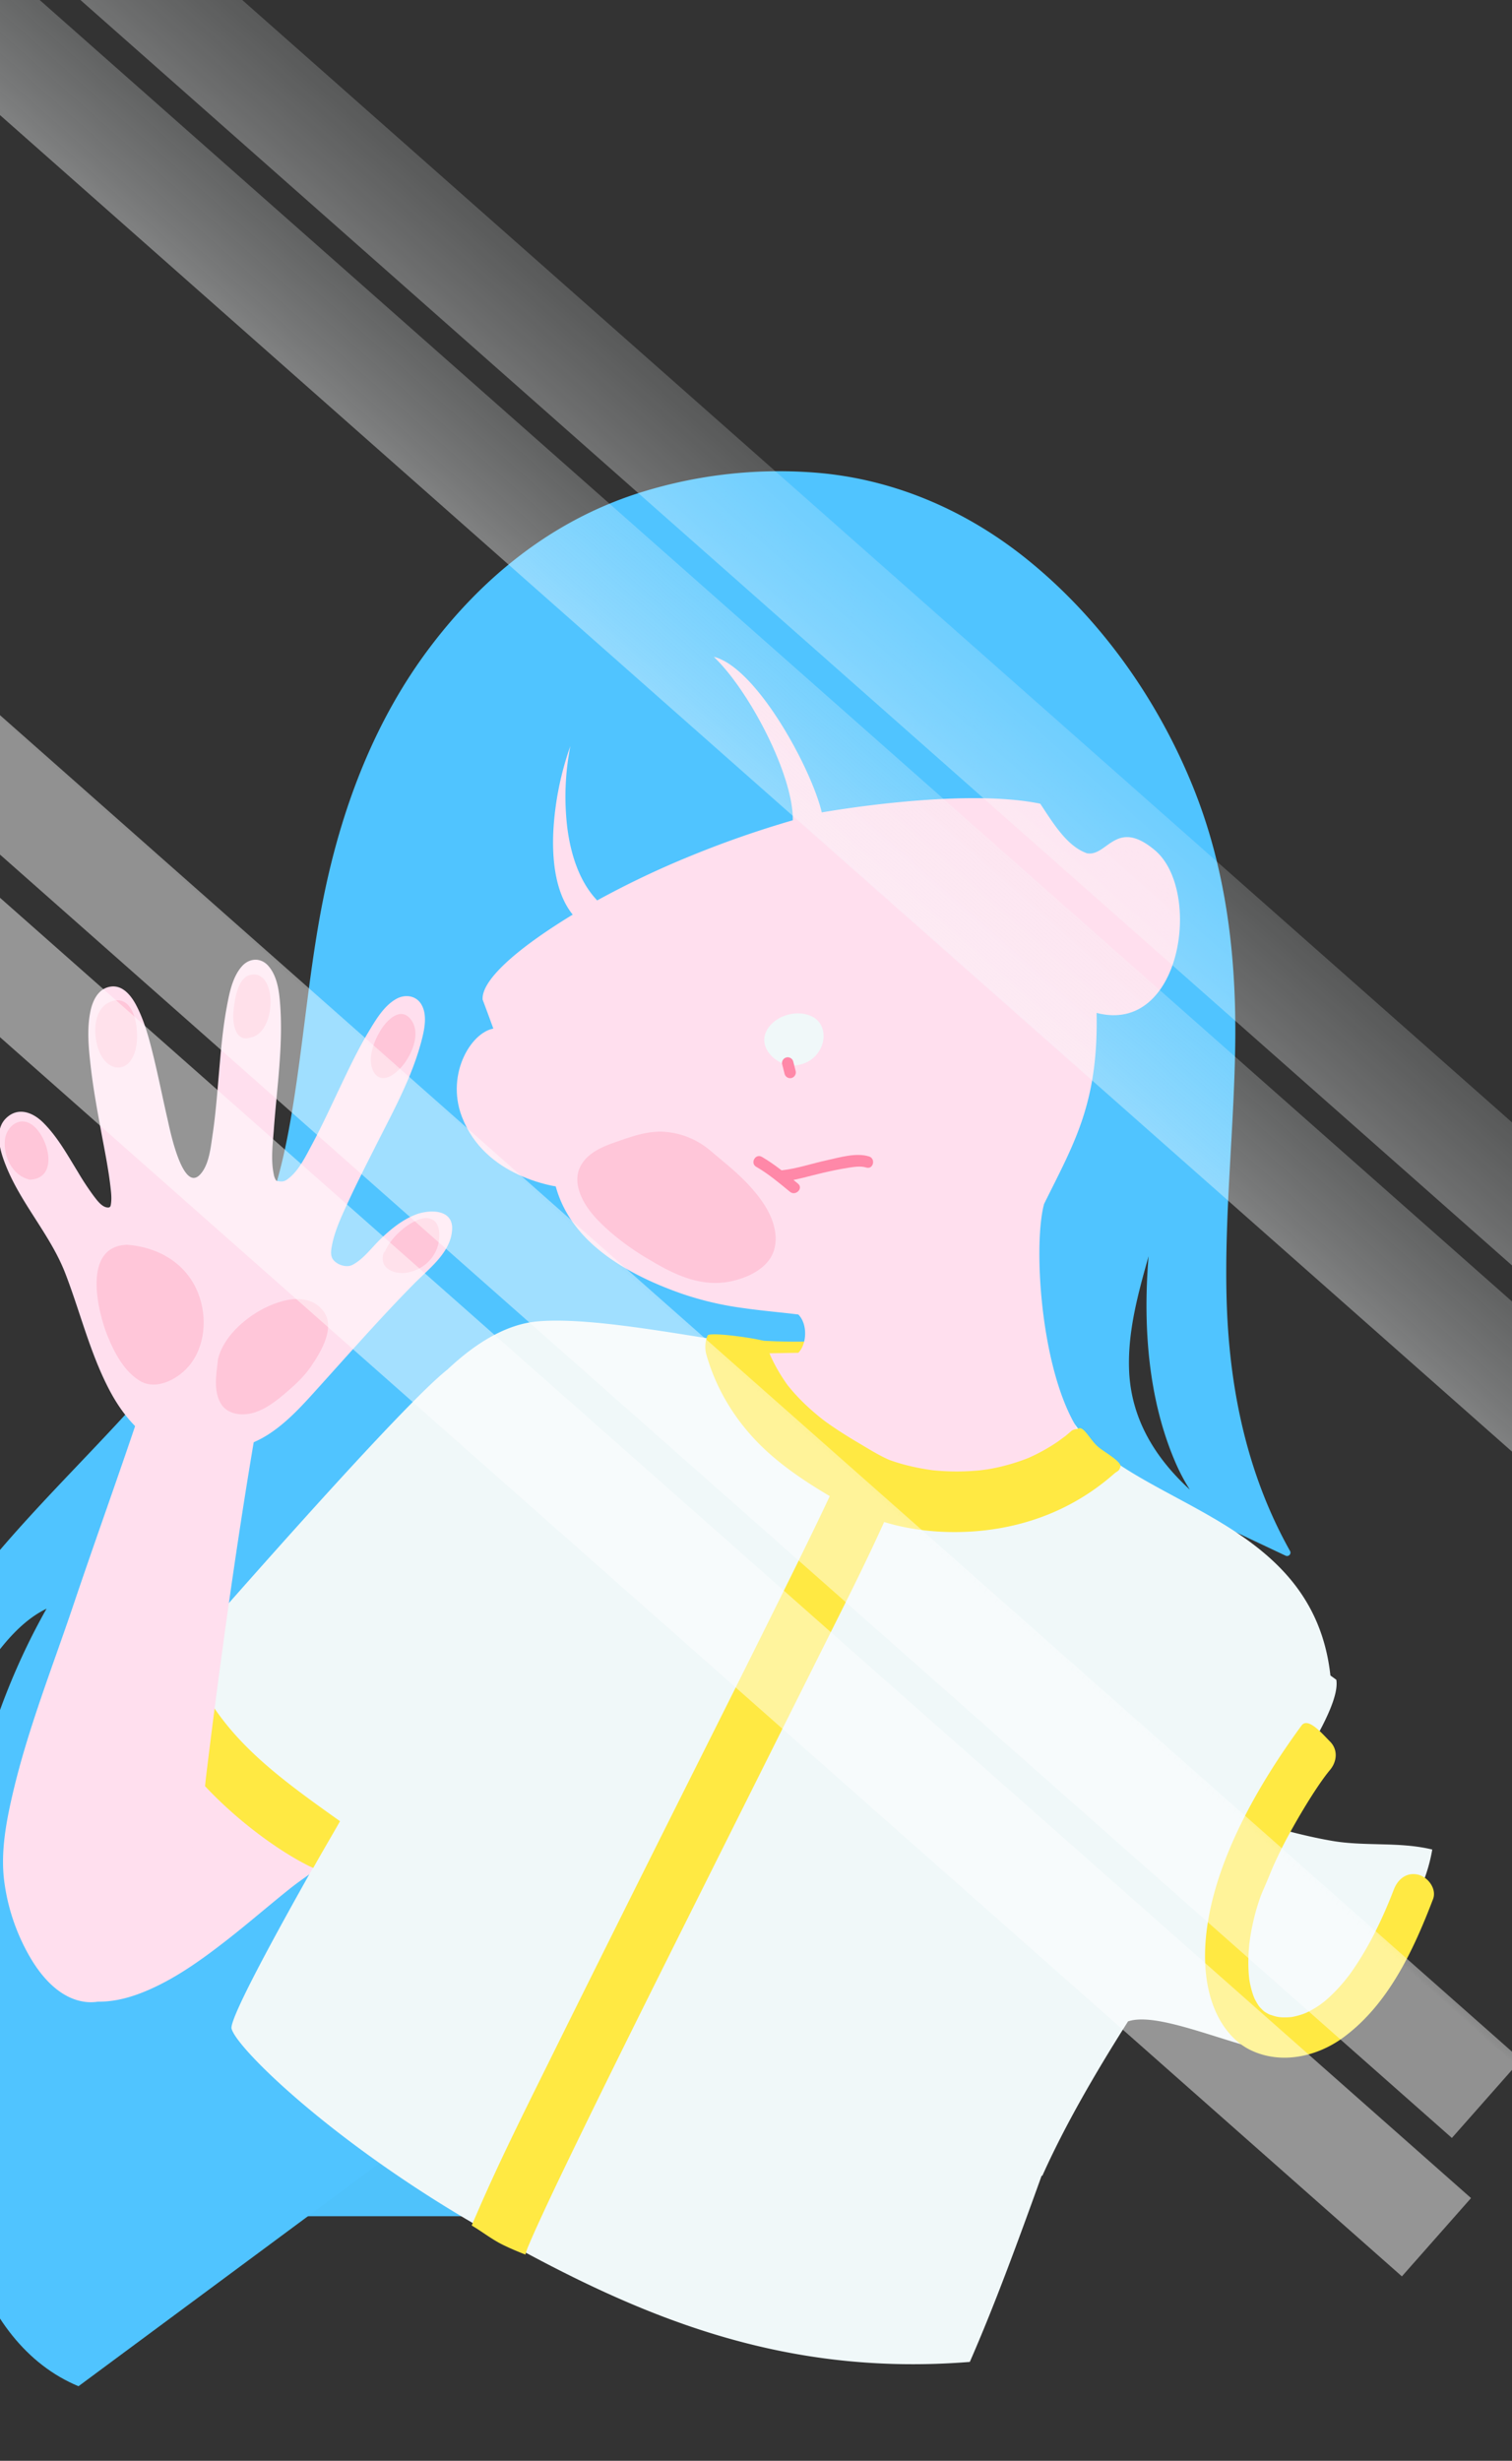 <svg xmlns="http://www.w3.org/2000/svg" xmlns:xlink="http://www.w3.org/1999/xlink" width="1125" height="1830" viewBox="0 0 1125 1830"><rect x="0" y="0" width="1125" height="1830" fill="#333333" stroke="none"/><defs><clipPath id="a"><rect width="1125" height="1830" transform="translate(-2634.1 838)" fill="none"/></clipPath><linearGradient id="b" x1="0.492" y1="4.565" x2="0.642" y2="-1.151" gradientUnits="objectBoundingBox"><stop offset="0" stop-color="#eff7f8" stop-opacity="0"/><stop offset="0.12" stop-color="#eff7f8" stop-opacity="0.02"/><stop offset="0.25" stop-color="#f0f7f8" stop-opacity="0.059"/><stop offset="0.37" stop-color="#f1f8f9" stop-opacity="0.149"/><stop offset="0.5" stop-color="#f3f9f9" stop-opacity="0.259"/><stop offset="0.63" stop-color="#f5fafa" stop-opacity="0.4"/><stop offset="0.76" stop-color="#f8fbfc" stop-opacity="0.58"/><stop offset="0.89" stop-color="#fbfdfd" stop-opacity="0.788"/><stop offset="1" stop-color="#fff"/></linearGradient><linearGradient id="c" x1="0.495" y1="4.622" x2="0.645" y2="-1.093" xlink:href="#b"/><linearGradient id="d" x1="0.53" y1="2.856" x2="0.625" y2="0.953" xlink:href="#b"/><linearGradient id="e" x1="0.533" y1="2.914" x2="0.628" y2="1.011" xlink:href="#b"/></defs><g transform="translate(2634.1 -838)" clip-path="url(#a)"><rect width="119" height="62.963" transform="translate(-2408 2423.152)" fill="#4fc2fb"/><g transform="translate(-2737.045 1188.443)"><path d="M1074.59,1012.875c-121.89-76.186-77.41-154.93-58.54-236.992-14.23,92.1-.37,207.46,58.54,236.992l37.98,17.92c-96.2-170.331-9.11-342.741-56.15-520.408-32.24-121.779-135.6-258.61-276.81-278.378-37.37-5.227-172.97-15.131-273.41,91.907-155.36,165.554-97.01,365.928-164.04,483.21-88.92,155.57-220.1,209.958-278.18,381.539-14.01,41.376-14.65,94.275,12.34,131.943,13.04,18.2,32.49,26.155,47.35,33.86-26.9-31.382-38.03-82.712-31.85-122.4,7.19-46.123,55.08-148.794,103.51-164.684-87.75,148.964-138.17,518.149,17.96,583.292" transform="translate(-51.945 -226.576)" fill="#50c4ff"/><path d="M1075.82,1010.7c-42.28-26.635-79.02-63.553-80.85-116.093-1.41-40.387,14.53-79.354,23.51-118.111-1.62-.4-3.23-.81-4.85-1.209-9.3,61.274-9.2,129.835,15.54,187.721,8.88,20.768,23.34,42.215,44.41,52.16q18.885,8.9,37.77,17.82a2.52,2.52,0,0,0,3.39-3.438c-32.69-58.286-45.66-123.038-47.25-189.33-1.52-63.223,5.77-126.247,6.49-189.42.74-65.092-7.05-129.625-31.74-190.27-26.4-64.832-68.62-124.458-123.26-168.5-45.46-36.649-100-60.145-158.42-64.493A345.2,345.2,0,0,0,628.34,243.36C565.2,263.988,514.1,305.254,474.46,357.9c-40.32,53.549-64.38,116.472-78.03,181.665-11.93,56.957-15.65,115.153-25.86,172.38-4.47,25.055-10.48,50.041-20.45,73.527-13.63,32.1-35,61.634-56.24,89.068-43.81,56.6-97.25,104.6-143.26,159.277-22.93,27.244-43.54,56.387-60.39,87.779-17.12,31.881-32.47,67.111-36.97,103.28-3.15,25.3-.81,51.51,8.87,75.206,5.19,12.7,12.67,24.446,22.77,33.791,10.84,10.024,24.56,16.121,37.54,22.8a2.51,2.51,0,0,0,2.99-3.948c-21.66-25.8-31.54-60.335-32.71-93.556-.88-24.906,5.77-48.352,14.66-71.359a348.368,348.368,0,0,1,37.6-71.7c12.62-18.339,29.18-38.828,51.01-46.293q-1.425-1.814-2.85-3.638c-30.2,51.49-50.6,108.787-61.76,167.343-10.74,56.357-12.93,115.953,1.51,171.87,14.58,56.487,49.64,105.539,104.37,128.665,2.93,1.239,5.42-3.1,2.46-4.347-112.39-47.5-122.94-186.762-104.15-291.351,10.67-59.386,31.38-117.622,61.93-169.711,1.06-1.809-.76-4.348-2.85-3.638-21.73,7.436-37.89,26.4-51,44.384-16.87,23.127-29.96,49.111-40.51,75.656-9.81,24.686-16.29,49.621-15.34,76.376,1.19,33.74,12.22,68.79,34.11,94.855,1-1.319,2-2.628,2.99-3.948-18.61-9.564-36.68-18.389-48.73-36.309-9.96-14.811-15.48-32.281-17.91-49.841-5.12-36.989,5.15-72.458,19.27-106.268,28.44-68.12,75.54-123.9,125.84-176.9,51.23-53.979,102.12-107.687,139.72-172.45,25.97-44.734,33.28-97.414,39.88-147.884,7.88-60.225,14.69-120.69,33.07-178.856C437.46,416.07,475.69,352.277,529.32,305.1c44.92-39.507,101.88-62.884,160.92-70.579,40.75-5.317,83.05-3.938,122.75,7.106,71.05,19.759,130.25,70.039,173.14,128.625a423.157,423.157,0,0,1,77.81,190.459c17.67,125.477-18.78,253.1,10.02,377.661a355.664,355.664,0,0,0,36.45,93.726c1.13-1.149,2.26-2.289,3.39-3.438q-18.36-8.665-36.73-17.33c-20.45-9.644-33.72-29.063-42.82-49.062-12.4-27.264-17.42-57.866-19.72-87.519a432.862,432.862,0,0,1,3.95-98.223c.47-3.118-4.11-4.407-4.85-1.209-9.39,40.536-25.79,81-23.49,123.288,2.85,52.5,41.05,89.928,83.22,116.492,2.73,1.719,5.18-2.638,2.46-4.347h0Z" transform="translate(-51.945 -226.574)" fill="#50c4ff"/></g><g transform="translate(-2580.029 2084.039)"><path d="M221.98,1362.382c56.1,6.406,126.16-71.329,165.96-97.074,19.52-14.232,13.32-12.952,30.34-30.892l-68.85-73.277c-6.74-8.4-13.48-16.79-21.21-23.446-6.97-3.928-14.16-3.4-18.17-12.553-32,48.512-67.48,95.065-98.49,141.838" transform="translate(-208.961 -1122.692)" fill="#ffdfee"/><path d="M222.01,1364.88c17.62,1.859,34.88-4.008,50.49-11.673,18.51-9.095,35.34-21.437,51.55-34.08,15.78-12.313,30.88-25.455,46.52-37.938,12.85-10.264,27.7-18.329,37.86-31.5,3.63-4.707,7.54-9.165,11.62-13.492a2.552,2.552,0,0,0,0-3.538q-27.675-29.458-55.35-58.906c-8.83-9.395-16.99-19.249-25.6-28.823-3.63-4.038-7.43-8.475-12.44-10.754-6.08-2.768-11.23-3.758-14.45-10.264-.9-1.819-3.37-1.429-4.34.03-31.73,48.032-66.64,93.876-98.49,141.838-1.78,2.688,2.58,5.127,4.35,2.458,31.85-47.952,66.75-93.8,98.49-141.838l-4.34.03a19.418,19.418,0,0,0,9.55,9.444c2.18,1.04,4.53,1.739,6.76,2.659,3.56,1.459,6.21,4.547,8.84,7.246,4.37,4.467,8.31,9.355,12.24,14.2,4.51,5.577,9.62,10.664,14.53,15.891q28.35,30.178,56.7,60.345v-3.538c-6,6.376-10.97,13.642-17,19.958-6.3,6.6-14.29,11.274-21.59,16.64-15.04,11.054-29.11,23.417-43.55,35.23-16.49,13.482-33.39,26.6-51.73,37.508-15.98,9.494-33.91,17.74-52.79,18.259a59.73,59.73,0,0,1-7.91-.36c-3.2-.34-3.1,4.667.08,5h0Z" transform="translate(-208.961 -1122.69)" fill="#ffdfee"/></g><path d="M719.03,896.246c7.02,7.086,16.69,14.322,27.19,14.042,11.3-.31,20.85-7.126,28.59-14.821,2.52-2.509,4.9-5.147,7.22-7.835l-21.49-13.742c-10.23.849-42.38.37-62.41-2.578,2.8,7.855,15.21,19.179,20.91,24.936Z" transform="translate(-2788.99 961.495)" fill="#ffe943"/><path d="M1220.56,1251.932c-24.23-5.947-49.78-2.239-74.26-6.406-17.42-2.968-35.23-7.685-52.88-12.7,34.29-50.531,58.58-90.008,55.75-107.158l-4.39-3.178c-13.09-118.871-146.06-125.147-190.36-187.161L783.13,887.933a103.516,103.516,0,0,1-15.01,14.731c-7.32,5.647-16.87,10-26.32,8.285-9.95-1.809-18.71-8.595-25.32-15.951-5.1-5.667-9.83-12.373-12.36-19.729-47.23-6.976-111.69-19.559-149.61-16.061-22.81,2.1-45.41,15.721-66.62,35.7C458.26,918.2,357.06,1032.169,292.67,1105.6c-7.97,44.734,44.08,134.922,90.2,157.429l5.07,2.149c-29.17,51.7-60.96,110.116-60.84,119.471,1.98,13.392,76.39,86.96,191.87,152.112,111.12,62.694,217.62,107.348,357.51,96.2,18.61-42.505,35.6-88.968,53.47-138.57l.47.2c16.54-36.979,39.25-76.216,63.8-114.873,18.98-6.386,58.77,10.244,95.71,20.418,23.89,8.685,24.21,7.456,46.64-9.894,20.7-16.011,32.12-41.726,47.14-62.494,16.82-23.267,31.88-46.783,36.85-75.8Z" transform="translate(-2788.99 961.502)" fill="#f0f8f9"/><path d="M498.53,706.782c16.92,44.4,67.92,52.989,83.19,53.509L524.27,641.04c-17.64.6-38.13,33.241-25.74,65.742Z" transform="translate(-2788.99 961.628)" fill="#ffdfee"/><path d="M748.9,882.22l-13.53.24-13.53.24c1.04,8.355-2.07,24.8,9.61,43.765S769.61,966.93,829.8,985.4c41.81,12.833,73.5,4.008,95.12-8.175s33.17-27.734,34.7-28.364l-2.6-6.916-2.6-6.916c-12.88-22.677-20.55-56.237-24-87.779s-2.68-61.095,1.33-75.746c11.2-22.637,21.31-41.356,28.44-62.8s11.3-45.643,10.63-79.234c31.75,8.255,51.42-14.531,58.76-43.095s2.32-62.924-15.3-77.785c-14.51-12.243-23.34-11.074-30.44-7.156s-12.48,10.594-20.09,9.355c-7.52-2.588-13.86-8.245-19.51-15.041s-10.61-14.731-15.35-21.857c-29.45-6.066-70.09-4.447-103.37-1.309s-59.19,7.8-59.19,7.8c-3.8-16.141-15.88-43.085-31.01-66.981S702,368.628,685.98,364.65c13.49,12.883,28.34,35.12,39.75,58.206s19.35,47.043,19.04,63.363a753.31,753.31,0,0,0-75.97,26.495,668.705,668.705,0,0,0-69.57,33.1c-12.82-13.392-19.58-33.221-22.25-54.139a195,195,0,0,1,2.29-60.645,225.935,225.935,0,0,0-12.7,63.943c-1.05,23.486,2.41,46.553,14.44,61.4-21.5,13.092-38.54,25.415-50.05,36.209s-17.52,20.068-16.95,27.054c22.05,58.446,33.71,99.952,53.67,135.981,9.4,40.8,48.21,66.581,95.11,82.882a238.371,238.371,0,0,0,45.24,10.5c14.46,2.069,28.18,3.168,40.84,4.757,3.51,3.508,5.13,8.955,5.07,14.352s-1.8,10.744-5.01,14.092Z" transform="translate(-2788.99 961.789)" fill="#ffdfee"/><path d="M801.49,736.439c-9.62-3.058-22.18.83-31.63,2.878-11.01,2.379-22.14,6.246-33.36,7.436-5.4.57-5.34,9.075.13,8.5,10.36-1.1,20.58-4.347,30.71-6.676,6.17-1.419,12.37-2.728,18.62-3.708,4.23-.66,9.29-1.519,13.47-.19,5.22,1.659,7.27-6.586,2.06-8.245h0Z" transform="translate(-2788.99 961.573)" fill="#ff88a8"/><g transform="translate(-2065.443 1591.614)"><path d="M740.93,663.264c-18.72-5.177-15.01-26.065,4.94-27.854,27.39-3.2,18.27,31.812-4.24,28.264" transform="translate(-723.547 -629.983)" fill="#f0f8f9"/><path d="M742.14,658.414c-6.13-1.869-10.75-6.716-6.8-12.913,3.37-5.277,13.86-6.826,19.2-4.337,3.98,1.859,3.75,6.686,2.13,10.134a13.3,13.3,0,0,1-13.83,7.526c-6.31-.83-8.82,8.855-2.43,9.694,10.55,1.389,20.68-3.128,25.31-13.032,3.97-8.505,2.02-19.149-7.02-23.376-10.85-5.067-26.18-.74-32.57,9.275-7.45,11.663,2.49,23.346,13.59,26.724,6.17,1.879,8.58-7.825,2.43-9.694h0Z" transform="translate(-723.547 -629.98)" fill="#f0f8f9"/></g><path d="M736.9,668c.6,2.359,1.2,4.727,1.8,7.086a4.281,4.281,0,0,0,5.23,2.948,4.348,4.348,0,0,0,2.95-5.227c-.6-2.359-1.2-4.727-1.8-7.086A4.246,4.246,0,0,0,736.9,668Z" transform="translate(-2788.99 961.616)" fill="#ff88a8"/><path d="M1192.01,1281.728c-8.41,21.957-19.62,45.384-34.22,65.092,2.5-3.368-1.72,2.109-2.43,2.978-1.33,1.619-2.72,3.2-4.13,4.757a114.634,114.634,0,0,1-8.79,8.7c-1.29,1.149-2.62,2.249-3.97,3.328,4.01-3.208-.48.3-1.47,1a73.735,73.735,0,0,1-8.19,4.917c-1.19.62-2.41,1.189-3.64,1.729,5.04-2.239.65-.3-.59.14a55.786,55.786,0,0,1-7.28,2.039c-1.35.29-5.69.88.1.08-1.01.14-2.02.23-3.03.31a49.369,49.369,0,0,1-6.08.07c-.68-.03-4.61-.51-.77,0-1.09-.14-2.17-.37-3.25-.59-1.26-.26-7.55-2.529-3.14-.71a34.643,34.643,0,0,1-5.14-2.728c-.86-.54-3.41-2.628.16.21a32.975,32.975,0,0,1-2.76-2.519c-.67-.66-1.28-1.359-1.89-2.069-2.2-2.539,2.04,2.838.1.09a43.045,43.045,0,0,1-2.93-4.937c-.45-.87-.85-1.759-1.25-2.649,1.7,3.788.32.62.03-.18a66.5,66.5,0,0,1-2.01-6.906c-.33-1.379-.59-2.768-.85-4.158q-.39-2.414.05.59c-.16-1.089-.27-2.179-.39-3.268-.36-3.348-.49-6.716-.53-10.084-.04-3.458.11-6.906.34-10.354.13-1.929.32-3.858.52-5.787-.41,3.908.34-2.179.47-3.048a171.356,171.356,0,0,1,4.29-19.889c.84-3.048,1.8-6.066,2.83-9.055.54-1.569,1.12-3.118,1.71-4.657-1.77,4.607.22-.45.66-1.449,6.83-15.5,5.24-13.422,12.6-28.683,8.16-16.9,26.25-47.882,37.33-61.115,5.24-6.256,6.11-15.081-.05-21.208-5.42-5.387-16.27-18.449-21.11-11.853-102.1,139.349-76.5,222.881-37.84,241.43,22.78,10.934,49.61,4.857,69.23-9.664,33.42-24.736,51.96-64.872,66.43-102.62,2.93-7.646-3.72-16.381-10.92-18.179-8.64-2.159-15.27,3.288-18.19,10.914h0Z" transform="translate(-2788.99 961.328)" fill="#ffe943"/><path d="M407.9,1231.007c-8.81-6.266-17.62-12.533-26.3-18.969-19.85-14.741-39.22-30.492-55.24-49.381a198.686,198.686,0,0,1-33.7-56.927c-7.63,8.585-14.81,16.69-21.39,24.126-7.69,44.894,67.49,111.925,114.53,134.952l2.18.93c6.5-11.653,13.33-23.127,19.91-34.73Z" transform="translate(-2788.99 961.358)" fill="#ffe943"/><path d="M988.44,967.653c1.86-3.708-11.29-10.894-16.23-14.961-6.01-4.937-10.52-15.151-14.58-14.022-2.28,1.059-3.82.43-5.79,2.169-1.49,1.309-3,2.578-4.53,3.838.03-.1-4.27,3.168-5.33,3.888a140.07,140.07,0,0,1-15.07,8.915c-2.22,1.139-4.48,2.2-6.76,3.218-1.12.45-2.25.88-3.38,1.3a149.3,149.3,0,0,1-15.59,4.8c-3.71.939-7.47,1.709-11.25,2.359-.61.06-4.48.62-5.63.74-2.7.29-5.42.48-8.13.63a176.236,176.236,0,0,1-26.98-.62c-.63-.08-1.25-.16-1.88-.25-1.96-.27-3.91-.6-5.86-.939-3.96-.69-7.89-1.549-11.79-2.529-3.24-.81-6.45-1.759-9.62-2.8-1.19-.39-2.36-.81-3.53-1.239-.11-.05-.21-.09-.32-.14-7.59-3.318-14.71-7.865-21.84-12.053q-7.08-4.153-13.99-8.595c-2.35-1.509-4.67-3.068-6.97-4.647-1.16-.8-2.31-1.609-3.46-2.429-.48-.34-1.6-1.169-2.44-1.8a179.543,179.543,0,0,1-13.72-11.823c-2.47-2.349-4.82-4.807-7.12-7.306-1-1.079-1.96-2.2-2.92-3.308-.53-.62-2.29-2.818-2.74-3.338a129.108,129.108,0,0,1-9.81-15.791c-.74-1.389-1.42-2.808-2.11-4.227-.36-.76-.71-1.529-1.05-2.289-1.32-3.308-2.45-6.686-3.47-10.094-1.03-1.719-41.2-7.7-43.15-4.677a21.954,21.954,0,0,0-.89,14.4c7.89,27.644,23.54,52.08,44.68,71.479,14.25,13.082,30.44,23.766,47.08,33.591-1.08,2.329-2.18,4.657-3.28,6.986-8.69,18.369-17.67,36.589-26.67,54.808-27.38,55.458-55.17,110.716-82.87,166.014q-45.24,90.307-90.12,180.785c-20.09,40.726-40.75,81.363-58.82,123.039-1.54,3.558-3.16,7.136-4.64,10.774,7.78,4.6,14.89,10.284,23.03,14.3,5.52,2.718,11.18,5.1,16.9,7.316.12-.35.25-.7.35-1.059.41-1.469.93-2.9,1.47-4.317.26-.62.51-1.249.78-1.869,2.84-6.726,5.87-13.372,8.92-20,9.34-20.3,19.08-40.407,28.85-60.505,27.88-57.3,56.39-114.294,84.89-171.291q44.49-88.958,89.01-177.917c17.81-35.759,36.2-71.379,52.66-107.8,23.64,7.246,49.59,8.885,73.4,6.366,36.48-3.858,69.98-17.86,97.59-42.166,2.64-2.319,3.66-1.729,4.69-4.917Z" transform="translate(-2788.99 961.496)" fill="#ffe943"/><g transform="translate(-2634.857 1551.709)"><path d="M300.56,954.14c37.91.12,55.41-10.164,84.59-42.255,10.32-11.343,67.96-75.686,82.28-88.689,37.35-33.9,19.87-53.489-7.55-38.867-30.36,16.191-38.77,50.1-58.92,30.153-19.27-18.389,97.83-179.316,59.93-194.387-31.71-12.1-73.59,148.7-99.55,137.021-21,.39,21.73-161.606-16.8-164.864-33.24,3.108-16.46,161.486-44.68,162.046-26.25,7.955-28.39-149.323-63.15-141.608-36.74,8.155,14.99,158.088,1,163.335-17.5,10.294-46.06-84.931-73.33-68.83-27.96,16.5,29.58,87.079,35.99,102.73,20.38,40.3,33.15,145.486,100.21,144.216" transform="translate(-154.133 -590.053)" fill="#ffdfee"/><path d="M300.59,956.637c19.1,0,37.48-3.028,53.79-13.462,14.82-9.484,26.63-22.987,38.32-35.929,23.21-25.705,46.14-51.78,70.47-76.436,11-11.144,27.61-23.426,28.13-40.616.45-15-17.34-14.422-27.15-10.594-10.2,3.968-18.93,11.154-26.68,18.719-6.42,6.256-12.24,14.412-20.3,18.649-5.08,2.668-13.36-.71-15.29-5.437-1.14-2.8-.55-6.186,0-9.035,2.13-11.054,7.16-21.657,11.82-31.822,6.44-14.022,13.49-27.774,20.43-41.556,13.03-25.875,27.9-52.49,34.89-80.8,1.93-7.805,3.71-17.65-.61-25.005-3.95-6.736-12.15-7.725-18.58-4.168-9.29,5.127-15.59,15.961-20.85,24.746-8,13.352-14.67,27.494-21.35,41.536-6.74,14.162-13.29,28.433-20.71,42.255-4.72,8.795-10.1,20.1-18.6,25.945-2.68,1.849-4.71,1.339-7.1,1-.6-.08-.79-.25-1.3-1.059a12.788,12.788,0,0,1-1.39-4.178c-2.22-10.664-.66-22.567.12-33.311,2.21-30.532,6.92-61.424,4.74-92.087-.7-9.854-2.01-21.468-8.76-29.253-5.68-6.556-14.28-6.017-19.82.27-7.24,8.215-9.47,20.818-11.38,31.2-2.85,15.531-4.16,31.332-5.53,47.043-1.38,15.831-2.54,31.712-4.9,47.422-1.37,9.125-2.57,22.107-9.29,29.183-13.14,13.842-22.78-35.17-24.03-40.586-3.58-15.461-6.65-31.042-10.39-46.473-3.18-13.072-6.63-26.5-12.85-38.518-3.66-7.066-9.9-15.4-18.9-14.272-9.43,1.179-13.69,10.224-15.4,18.559-2.69,13.1-1.31,27.094.17,40.247,1.82,16.161,4.73,32.191,7.68,48.182,2.53,13.732,5.39,27.474,7.02,41.346.48,4.078,1.03,8.415.54,12.523-.27,2.319-.4,3.728-2.88,3.438-4.18-.49-7.71-5.5-10.03-8.515a203.415,203.415,0,0,1-11.76-17.84c-7.8-12.693-15.27-26.315-25.96-36.869-7.78-7.676-18.68-11.753-27.5-3.188-9.58,9.295-4.03,25.775.2,36.159,11.51,28.244,32.98,51.02,43.93,79.424,10.99,28.523,18.13,58.386,32.27,85.68,13.21,25.515,34.15,47.752,64.81,47.472,3.22-.03,3.15-5.027-.07-5-45.15.41-64.51-49.151-76.93-84.791-6.2-17.79-11.24-36.109-18.82-53.389-5.2-11.843-12.82-22.377-19.73-33.261-9.24-14.562-18.8-29.763-23.81-46.393-1.76-5.827-3.21-12.913-.73-18.749,1.96-4.587,6.98-7.9,12.01-7.056,5.5.919,9.98,5.527,13.57,9.455,5.1,5.587,9.3,11.983,13.37,18.339,7.77,12.123,14.46,25.315,23.89,36.289,3.73,4.338,13.96,11.933,18.06,3.558,3.5-7.146.58-18.209-.52-25.565-4.6-30.812-12.28-61.164-14.63-92.316-.86-11.353-1.9-24.966,3.1-35.589,3.41-7.236,11.06-9.524,16.98-3.728,8.08,7.915,11.4,21.168,14.43,31.652,4.37,15.121,7.51,30.572,10.85,45.943,3.01,13.842,5.88,27.854,10.51,41.256,2.34,6.786,5.92,17.59,13.92,19.579,7.54,1.879,13.08-4.577,15.75-10.694,4.94-11.313,6.24-24.306,7.65-36.439,3.59-30.952,3.5-62.993,11.21-93.326,1.84-7.226,4.96-19.928,13.73-21.647,3.13-.61,6.54,3.028,8.02,5.267,2.67,4.048,3.84,8.995,4.72,13.692,2.58,13.742,1.92,28.2,1.24,42.086-.79,16.011-2.35,31.961-3.72,47.932-1.1,12.852-2.4,25.865-1.85,38.767.22,5.087.55,16.031,7.44,17.01,1.65.23-.54-.25,1.43.37a9.482,9.482,0,0,0,2.24.33,11,11,0,0,0,4.87-1.119c3.62-1.539,6.55-4.787,9-7.745,8.13-9.814,13.9-21.647,19.56-32.981,13.64-27.3,24.72-56.777,42.34-81.872,3.89-5.537,11.32-16.211,19.46-14.352,7.35,1.679,7.27,11.273,6.54,17.08-1.5,12.093-6.27,23.876-10.95,35.03-6.09,14.522-13.07,28.663-20.1,42.745-12.59,25.2-27.37,50.411-35.81,77.405-1.84,5.877-4.72,15.151-.56,20.728,3.93,5.257,10.64,8.655,17.17,7.656,7.46-1.139,13.61-8.625,18.49-13.7,8.28-8.595,16.65-16.83,27.21-22.617,5.85-3.2,14.52-6.526,21.08-3.448,6.2,2.918,4.02,10.974,1.81,15.791-4.45,9.724-12.62,17.08-20.21,24.326-24.7,23.576-47.02,49.961-69.89,75.286-11.52,12.763-22.79,26.055-36.52,36.529-16.79,12.8-36.13,16.67-56.89,16.67-3.22,0-3.15,5,.07,5h0Z" transform="translate(-154.133 -590.051)" fill="#ffdfee"/></g><g transform="translate(-2631.846 1877.329)"><path d="M261.87,925.706c-15.04,45.194-39.41,113.014-53.52,155.73-17.83,52.609-48.73,129.265-48.79,182.924,1.81,48.712,39.62,125.127,87.41,89.458,54.13-41.756,51.27-77.595,56.83-140.489,10.42-86.49,24.52-192.578,42.62-295.009" transform="translate(-157.144 -915.862)" fill="#ffdfee"/><path d="M259.44,925.095c-16.12,48.392-33.54,96.334-49.82,144.666-15.72,46.663-34.09,92.716-45.29,140.758-4.91,21.088-9.1,43.525-6.27,65.192a151.028,151.028,0,0,0,19.82,57.4c8.64,14.472,21.67,29.1,39.13,31.961,21.84,3.578,40.75-15.271,54.18-29.833,15.9-17.24,24.97-38.168,29.05-61.084,4.68-26.315,5.14-53.359,8.39-79.874,7.44-60.595,15.58-121.11,24.8-181.465q7.185-47.028,15.42-93.886c.56-3.148-4.29-4.4-4.85-1.209-11.11,62.953-20.59,126.187-29.17,189.53q-5.91,43.715-11.26,87.489c-3.25,26.445-3.77,53.349-8.43,79.584a115.243,115.243,0,0,1-33.23,63.333c-15.12,14.951-34.31,30.132-55.76,18.329-17.24-9.484-27.77-29.7-34.53-47.343a132.627,132.627,0,0,1-8.64-61.045c2.4-24.8,9.08-49.2,16.3-72.978,7.38-24.3,15.98-48.2,24.42-72.138,16.66-47.233,32.7-94.715,49.03-142.068q5.865-17.015,11.58-34.09c1.02-3.058-3.84-4.258-4.85-1.209h0Z" transform="translate(-157.144 -915.86)" fill="#ffdfee"/></g><path d="M717.55,744.135c9.1,5.247,17.02,11.933,25.1,18.579,4.2,3.458,10.23-2.549,6-6.027-8.66-7.116-17.17-14.332-26.92-19.948-4.75-2.738-8.92,4.657-4.18,7.4Z" transform="translate(-2788.99 961.573)" fill="#ff88a8"/><g transform="translate(-2204.544 1679.541)" opacity="0.3"><path d="M640.69,809.789c-36.03-20.828-79.77-61.6-28.91-79.134,13.19-4.547,27.02-9.844,40.85-7.985,21.49,2.888,27.99,13.542,44.74,27.224,26.15,21.1,45.27,55.178,15.19,69.919-26.21,12.7-45.36,5.937-71.86-10.024" transform="translate(-584.446 -717.96)" fill="#ff88a8"/><path d="M642.78,806.089c-16.58-9.644-33.97-21.717-44.67-37.988-3.79-5.757-6.59-12.573-4.28-19.409,2.92-8.635,14.58-12.383,22.14-15.011,13.39-4.647,26.57-8.895,40.83-5.987,12.71,2.589,21.6,11.224,30.94,19.539,9.88,8.8,19.89,16.76,27.42,27.834,5.65,8.305,10.54,18.879,7.44,29.023-2.23,7.266-9.93,11.283-16.43,13.952a53.74,53.74,0,0,1-20.81,4.148c-15.4-.08-29.78-8.425-42.59-16.1-4.71-2.818-8.87,4.587-4.18,7.4,18.38,11.014,37.96,20.348,59.85,15.841,10.22-2.109,21.73-6.906,28.25-15.351,6-7.776,6.39-17.54,3.81-26.7-3.08-10.954-10.31-20.618-17.85-28.913-8.68-9.534-19.25-17.83-29.09-26.145a59.221,59.221,0,0,0-32.61-13.982c-13.21-1.509-26.57,3.548-38.8,7.8-9.89,3.438-20.62,8.185-25.55,18.07-3.91,7.855-1.99,16.58,1.72,24.076,4.66,9.4,12.6,17.29,20.39,24.136a189.87,189.87,0,0,0,29.87,21.158c4.74,2.758,8.91-4.647,4.18-7.4h0Z" transform="translate(-584.446 -717.957)" fill="#ff88a8"/></g><g transform="translate(-2358.203 1592.078)" opacity="0.3"><path d="M436.21,670.639c-5.84-10.844,13.8-48.822,22.34-31.422,6.41,13.052-15.83,44.894-22.34,31.422" transform="translate(-430.787 -630.446)" fill="#ff88a8"/><path d="M439.88,668.5c-2.52-5.167,1.61-13.932,3.85-18.519,1.16-2.369,7.32-12.932,9.8-10.694,5.17,4.667-.11,15.211-2.67,19.809a33.271,33.271,0,0,1-7.16,8.965c-1.92,1.669-2.89,2.2-3.82.44-2.58-4.857-9.9-.54-7.35,4.278,6.23,11.733,18.07,1.389,23.11-5.427,6.41-8.675,12.4-23.486,4.73-33.1-7.51-9.4-17.51.75-21.86,7.636-5.17,8.175-10.59,21.438-5.98,30.9,2.41,4.937,9.73.61,7.35-4.278h0Z" transform="translate(-430.787 -630.444)" fill="#ff88a8"/></g><g transform="translate(-2460.557 1562.695)" opacity="0.3"><path d="M340.17,643.828c-13.94,5.127-5.84-39.267,2.78-38.378,11.22-3.908,12.92,36.2-2.78,38.378" transform="translate(-328.433 -601.047)" fill="#ff88a8"/><path d="M339.03,639.738c-.85.27-1.24-.06-.65.43a5.4,5.4,0,0,1-1.11-2.708c-.77-3.228-.45-6.946-.05-10.194.59-4.777,2.08-14.931,5.98-17.64-.98.68.75-.16,1.39-.19-.5.02.45.82.8,1.429,1.68,2.938,1.89,6.826,2,10.114.19,6.067-.87,17.4-8.37,18.749-5.4.979-3.07,9.155,2.28,8.185,19.85-3.588,20.02-51.99-.64-46.423-9.19,2.479-11.22,19.079-12.03,26.615-.86,7.945.7,23.686,12.67,19.808,5.2-1.679,2.95-9.874-2.28-8.185h0Z" transform="translate(-328.433 -601.044)" fill="#ff88a8"/></g><g transform="translate(-2563.241 1581.842)" opacity="0.3"><path d="M241.07,624.51c-14.77,2.668-13.76,29.183-3.64,39.447C256.01,677.319,257.8,622.221,241.07,624.51Z" transform="translate(-225.749 -620.204)" fill="#ff88a8"/><path d="M239.93,620.41c-15.13,3.428-16.05,22.457-12.37,34.56,1.82,5.977,5.31,12.273,11.41,14.572a10.735,10.735,0,0,0,11.57-2.668c6.62-6.556,6.94-18.979,5.86-27.534-1.03-8.145-5.08-20.078-15.4-19.079-5.41.53-5.34,9.025.13,8.5,4.9-.48,6.19,7.246,6.81,10.954,1.01,6.027.65,13.452-2.04,19.029-3.29,6.836-7.96-.25-9.75-4.877-2.91-7.506-4.31-22.927,6.05-25.275,5.36-1.209,3.05-9.395-2.28-8.185Z" transform="translate(-225.749 -620.201)" fill="#ff88a8"/></g><g transform="translate(-2630.594 1671.963)" opacity="0.3"><path d="M177.7,749.41c-14-2.5-19.36-26.345-11.34-32.9,14.86-11.014,30.69,32.131,11.34,32.9" transform="translate(-158.396 -710.378)" fill="#ff88a8"/><path d="M178.73,745.29c-8.04-1.789-11.61-10.854-11.86-18.329-.16-4.487,2.67-10.654,7.68-6.716,4.56,3.588,14.11,24.116,3.09,24.916-5.44.4-5.36,8.895.13,8.5,21.78-1.589,12.66-33.5.14-41.346-9.16-5.747-18.29,2.269-19.34,11.553-1.37,12.093,5.42,26.834,18.11,29.663,5.33,1.189,7.43-7.046,2.06-8.245h0Z" transform="translate(-158.396 -710.375)" fill="#ff88a8"/></g><g transform="translate(-2349.354 1743.806)" opacity="0.3"><path d="M445.03,809.337c4.13-11.094,33.57-36.769,32.47-13.312-1.22,26.145-37.56,28.643-33.31,14.192" transform="translate(-439.636 -782.262)" fill="#ff88a8"/><path d="M448.73,811.423c2.52-6.266,8.03-11.393,13.15-15.571a25.658,25.658,0,0,1,8.84-4.977c2.28-.65,2.38.82,2.53,3a19.575,19.575,0,0,1-12.89,19.569c-2.49.949-13.44,3.328-12.05-2.189,1.33-5.307-6.91-7.386-8.25-2.059-2.83,11.243,9.1,15.241,18.08,13.612,12.61-2.289,22.6-12.553,23.51-25.505.34-4.767-.07-10.984-4.72-13.722-4.25-2.5-9.02-1.029-13.14.94-8.81,4.208-18.78,13.552-22.47,22.727-2.01,5.007,5.37,9.245,7.4,4.178h0Z" transform="translate(-439.636 -782.259)" fill="#ff88a8"/></g><g transform="translate(-2473.428 1804.061)" opacity="0.3"><path d="M321.25,888.2c4.61-20.358,36.24-43.825,57.59-40.956,29.3,5.057,10.84,33.66.25,48.342-10.37,10.224-32.08,32.4-47.98,28.014-14.16-3.4-11.52-20.268-9.86-35.4" transform="translate(-315.562 -842.551)" fill="#ff88a8"/><path d="M325.37,889.223c4.51-18.279,25.07-32.8,42.48-37.1,6.69-1.649,17.12-1.539,21.3,5.037,3.46,5.437-.31,13.642-2.76,18.689-7.33,15.121-19.21,27.054-32.91,36.629-6.92,4.837-16.56,10.314-24.85,5.547-4.17-2.4-4.4-8.775-4.48-12.933-.12-5.657.72-11.343,1.34-16.96.6-5.427-7.9-5.257-8.5.13-1.14,10.324-3.36,22.237,2.08,31.752,4.78,8.355,15.69,9.544,24.09,7.2,9.61-2.688,17.99-9.464,25.41-15.851,6.57-5.657,12.83-11.533,17.71-18.7,7.33-10.774,18.97-29.523,8.65-41.916-13.18-15.831-38.67-5.467-52.25,3.828-11.27,7.715-22.22,18.979-25.58,32.6-1.31,5.307,6.93,7.386,8.25,2.059h0Z" transform="translate(-315.562 -842.549)" fill="#ff88a8"/></g><g transform="translate(-2562.235 1763.682)" opacity="0.3"><path d="M249.47,806.42c65.51,4.138,66.98,88.429,20.83,95.425-27.26,4.138-61.11-94.705-20.83-95.425" transform="translate(-226.755 -802.149)" fill="#ff88a8"/><path d="M249.54,810.665c19.31,1.4,36.12,11.184,44.27,29.073,6.36,13.962,5.53,31.522-2.84,44.424-6.08,9.365-20.32,18.179-30.34,10.064-10.99-8.895-17.25-23.986-21.29-37.1-3.8-12.323-11.11-45.743,10.21-46.463,5.47-.18,5.37-8.685-.13-8.5-33.5,1.129-22.1,49.251-14.36,68.15,5.04,12.3,12.3,26.2,24.18,33.191,12.01,7.066,27.7-1.369,35.82-10.754,12.72-14.711,14.17-36.879,7.3-54.488-8.7-22.3-29.72-34.43-52.94-36.109-5.46-.4-5.31,8.105.13,8.5h0Z" transform="translate(-226.755 -802.146)" fill="#ff88a8"/></g><path d="M1016.05,776.2c-18.12,78.794-59.83,154.52,44.73,227.858-47.21-39.5-57.77-143.447-44.73-227.858Z" transform="translate(-2788.99 961.55)" fill="none"/><rect width="1696.433" height="79.705" transform="translate(-1316.015 1949.628) rotate(-138.54)" opacity="0.49" fill="url(#b)"/><rect width="1780.674" height="83.679" transform="translate(-1354.525 2054.067) rotate(-138.54)" opacity="0.59" fill="url(#c)"/><rect width="1598.151" height="77.705" transform="translate(-1553.831 2427.922) rotate(-138.54)" opacity="0.46" fill="url(#d)"/><rect width="1598.151" height="77.705" transform="translate(-1591.023 2530.855) rotate(-138.54)" opacity="0.48" fill="url(#e)"/></g></svg>